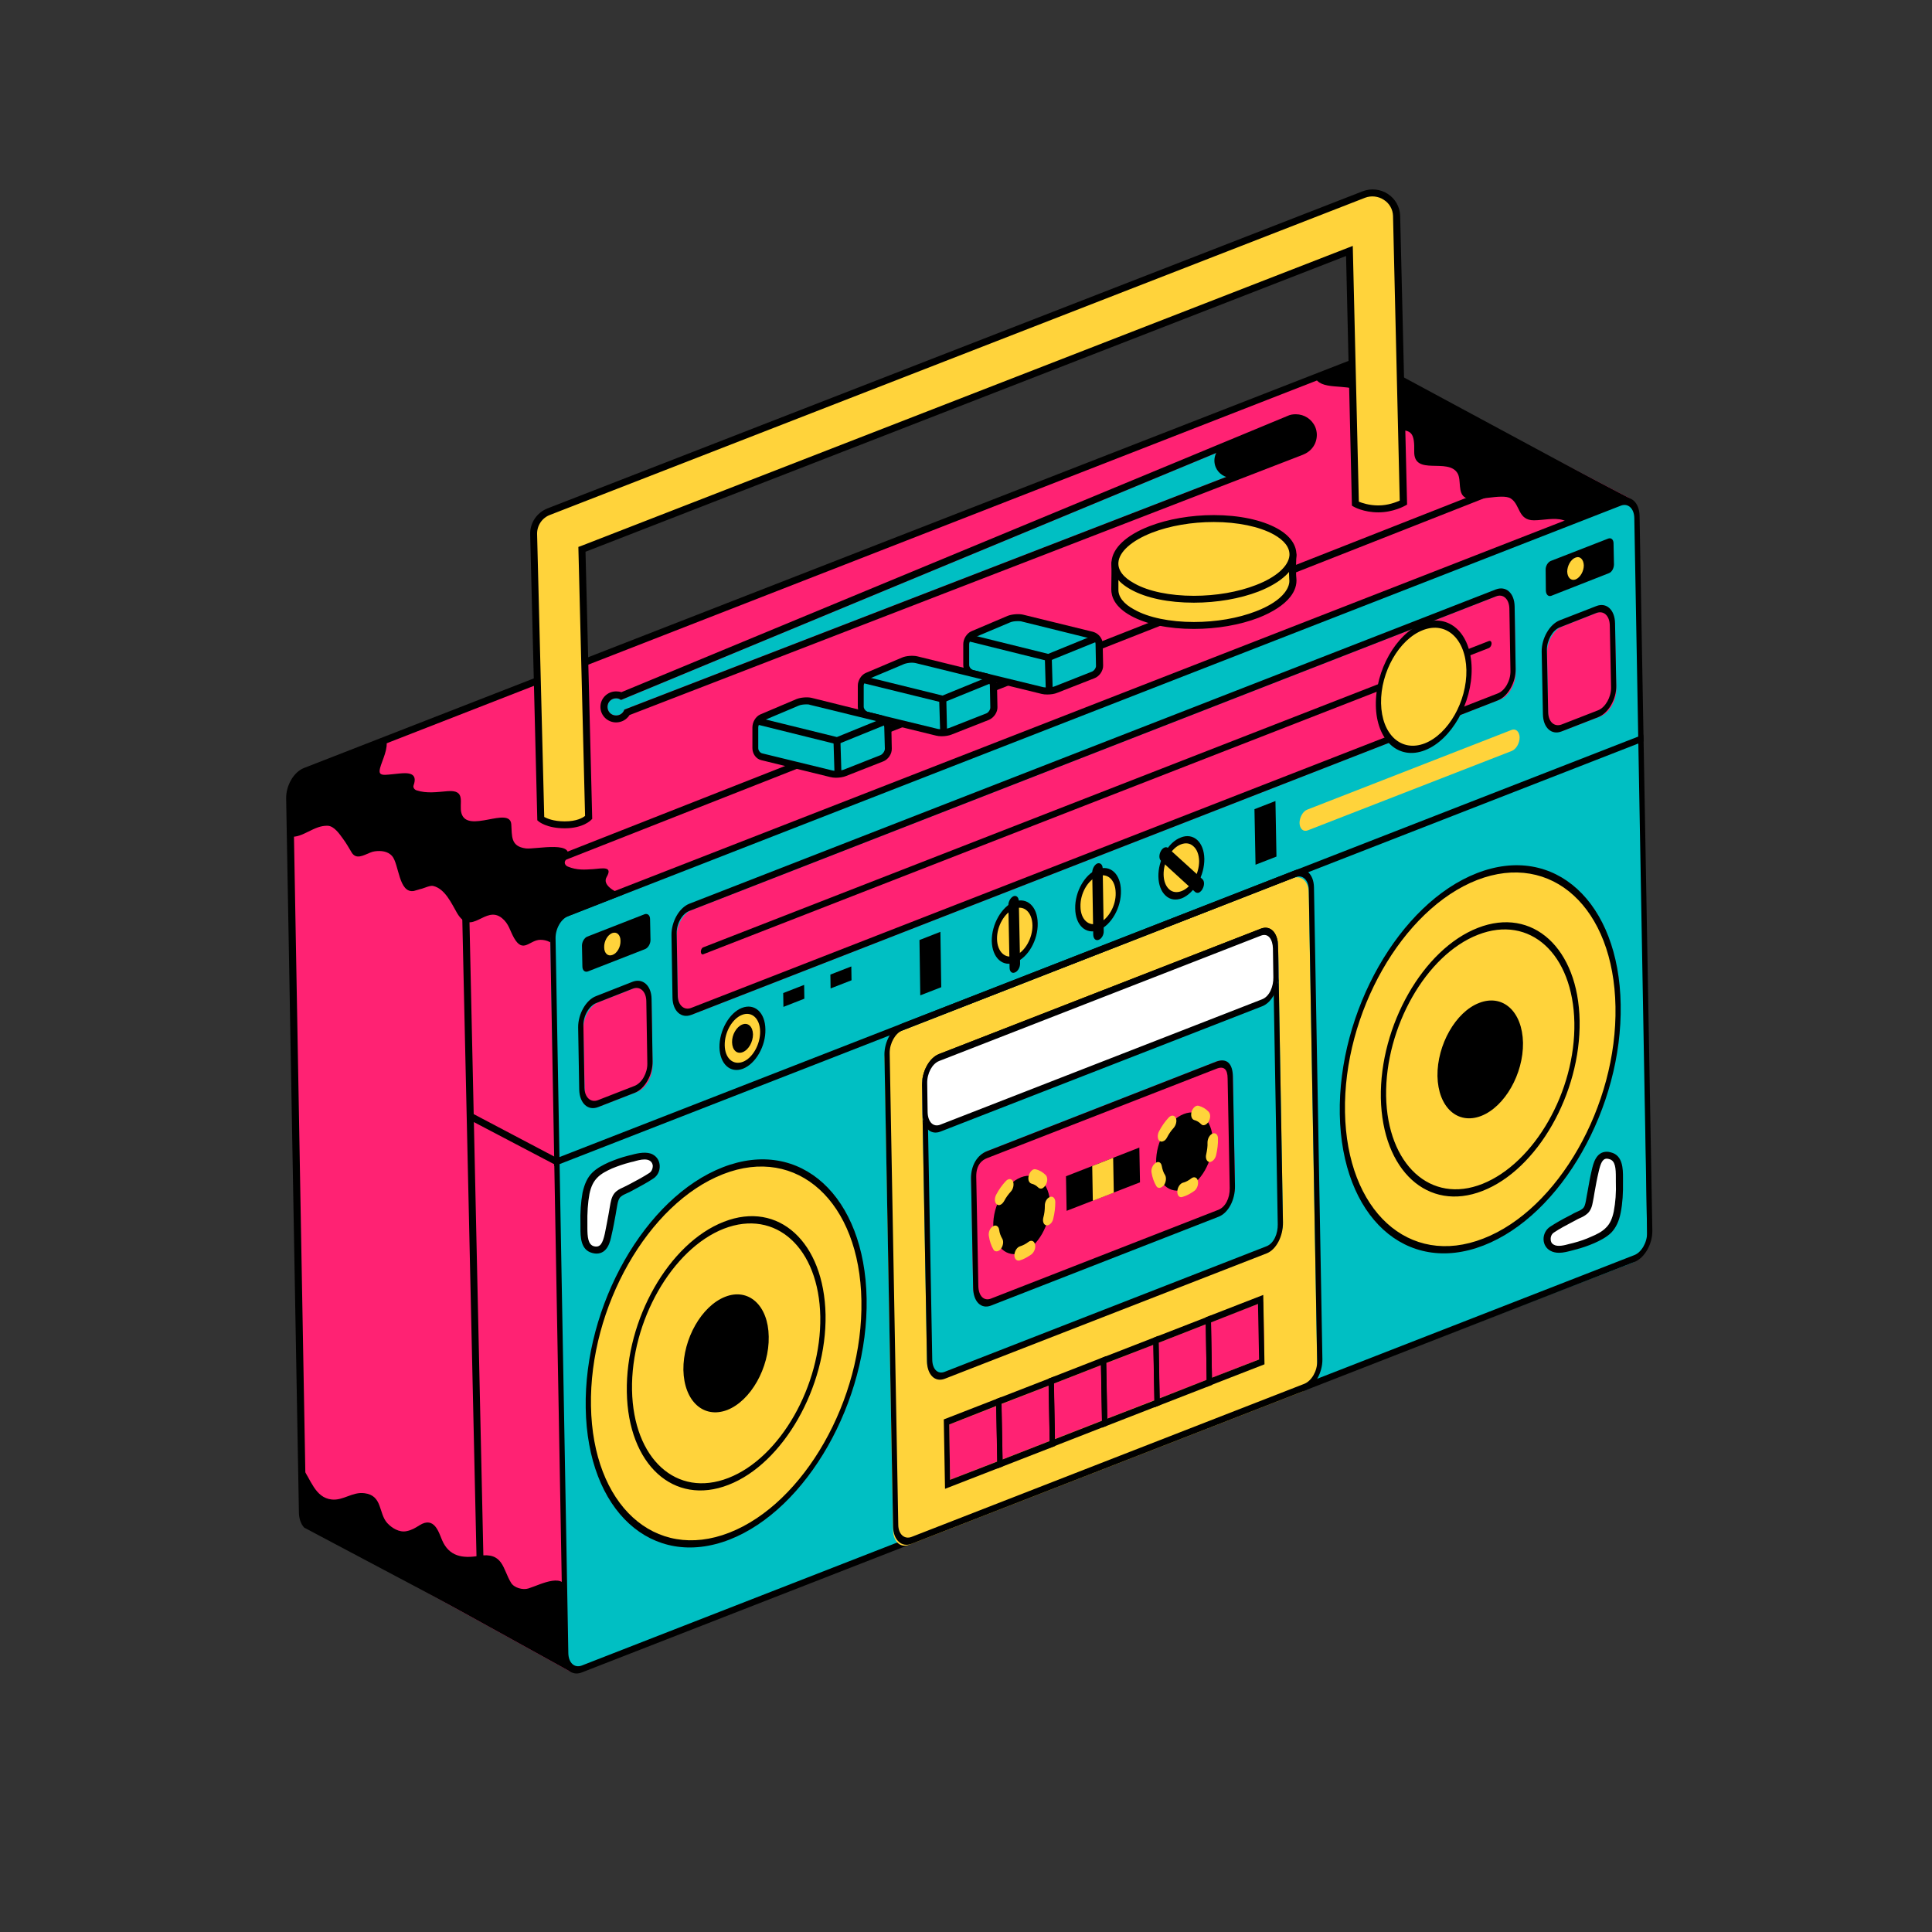 <svg xmlns="http://www.w3.org/2000/svg" xmlns:xlink="http://www.w3.org/1999/xlink" width="48" zoomAndPan="magnify" viewBox="0 0 36 36" height="48" preserveAspectRatio="xMidYMid meet" version="1.0"><rect x="0" y="0" width="36" height="36" fill="#333333" stroke="none"/><defs><clipPath id="b0b53f199e"><path d="M 5.289 6 L 30.828 6 L 30.828 31.234 L 5.289 31.234 Z M 5.289 6 " clip-rule="nonzero"/></clipPath><clipPath id="9fe193c364"><path d="M 5.289 13 L 13 13 L 13 19 L 5.289 19 Z M 5.289 13 " clip-rule="nonzero"/></clipPath><clipPath id="6c58f843c3"><path d="M 24 6 L 30.828 6 L 30.828 11 L 24 11 Z M 24 6 " clip-rule="nonzero"/></clipPath><clipPath id="ef65d54587"><path d="M 5.289 27 L 12 27 L 12 31.234 L 5.289 31.234 Z M 5.289 27 " clip-rule="nonzero"/></clipPath><clipPath id="11f1fe1e94"><path d="M 5.289 6 L 30.828 6 L 30.828 31.234 L 5.289 31.234 Z M 5.289 6 " clip-rule="nonzero"/></clipPath><clipPath id="c86476b83b"><path d="M 10 9 L 30.828 9 L 30.828 31.234 L 10 31.234 Z M 10 9 " clip-rule="nonzero"/></clipPath><clipPath id="a0051ec123"><path d="M 10 9 L 30.828 9 L 30.828 31.234 L 10 31.234 Z M 10 9 " clip-rule="nonzero"/></clipPath><clipPath id="6628996c85"><path d="M 25 16 L 30.828 16 L 30.828 24 L 25 24 Z M 25 16 " clip-rule="nonzero"/></clipPath><clipPath id="099f168c5d"><path d="M 24 16 L 30.828 16 L 30.828 24 L 24 24 Z M 24 16 " clip-rule="nonzero"/></clipPath><clipPath id="65b34a8d32"><path d="M 10 13 L 30.828 13 L 30.828 22 L 10 22 Z M 10 13 " clip-rule="nonzero"/></clipPath><clipPath id="e6cbbd9c1b"><path d="M 28 11 L 30.828 11 L 30.828 14 L 28 14 Z M 28 11 " clip-rule="nonzero"/></clipPath><clipPath id="fb6f50dd72"><path d="M 28 10 L 30.828 10 L 30.828 12 L 28 12 Z M 28 10 " clip-rule="nonzero"/></clipPath><clipPath id="ddcb3dd120"><path d="M 9 3.504 L 27 3.504 L 27 16 L 9 16 Z M 9 3.504 " clip-rule="nonzero"/></clipPath><clipPath id="b15c1ef37f"><path d="M 28 21 L 30.828 21 L 30.828 24 L 28 24 Z M 28 21 " clip-rule="nonzero"/></clipPath></defs><g clip-path="url(#b0b53f199e)"><path fill="#ff2273" d="M 30.375 9.289 L 25.477 6.738 C 25.469 6.734 25.461 6.73 25.449 6.727 C 25.406 6.707 25.352 6.707 25.297 6.727 L 5.684 14.375 C 5.523 14.438 5.395 14.664 5.398 14.875 L 5.637 28.195 C 5.641 28.324 5.691 28.422 5.766 28.461 L 5.77 28.465 C 5.77 28.465 5.773 28.465 5.773 28.465 L 10.648 31.16 Z M 30.375 9.289 " fill-opacity="1" fill-rule="nonzero"/></g><g clip-path="url(#9fe193c364)"><path fill="#000000" d="M 6.621 15.949 C 6.727 15.996 6.875 15.875 6.984 15.863 C 7.098 15.848 7.223 15.859 7.305 15.949 C 7.438 16.102 7.426 16.648 7.711 16.602 C 7.762 16.59 7.812 16.57 7.863 16.559 C 7.914 16.543 8.02 16.496 8.07 16.508 C 8.293 16.559 8.414 16.836 8.516 17.012 C 8.785 17.469 9.043 16.852 9.355 17.109 C 9.484 17.215 9.5 17.34 9.578 17.477 C 9.75 17.777 9.867 17.512 10.07 17.512 C 10.578 17.512 10.566 18.426 11.227 17.871 C 11.277 17.828 11.348 17.863 11.359 17.914 C 11.703 17.863 12.137 17.746 12.273 17.438 C 12.402 17.141 12.262 16.785 11.922 16.723 C 11.805 16.703 11.672 16.699 11.562 16.656 C 11.453 16.613 11.215 16.488 11.305 16.34 C 11.422 16.137 11.227 16.18 11.055 16.195 C 10.883 16.207 10.746 16.215 10.582 16.148 C 10.539 16.133 10.504 16.082 10.535 16.035 C 10.793 15.641 9.977 15.832 9.797 15.809 C 9.508 15.77 9.543 15.574 9.527 15.359 C 9.5 15.012 8.707 15.543 8.598 15.152 C 8.547 14.973 8.695 14.715 8.344 14.742 C 8.145 14.758 7.953 14.789 7.762 14.727 C 7.723 14.715 7.691 14.672 7.707 14.633 C 7.789 14.402 7.613 14.395 7.434 14.414 C 7.348 14.422 7.262 14.434 7.176 14.438 C 7.078 14.438 7.059 14.406 7.082 14.312 C 7.121 14.164 7.242 13.945 7.195 13.785 L 5.684 14.375 C 5.523 14.438 5.395 14.664 5.398 14.875 L 5.41 15.59 C 5.645 15.617 5.848 15.375 6.109 15.387 C 6.23 15.395 6.328 15.543 6.391 15.629 C 6.453 15.711 6.504 15.805 6.559 15.895 C 6.578 15.922 6.598 15.938 6.621 15.949 Z M 6.621 15.949 " fill-opacity="1" fill-rule="nonzero"/></g><g clip-path="url(#6c58f843c3)"><path fill="#000000" d="M 25.324 7.285 C 25.414 7.336 25.52 7.418 25.523 7.531 C 25.527 7.629 25.504 7.699 25.48 7.797 C 25.414 8.102 25.891 8.039 26.016 8.023 C 26.312 7.992 26.359 8.086 26.352 8.414 C 26.344 8.879 26.984 8.52 27.16 8.82 C 27.234 8.949 27.156 9.191 27.305 9.273 C 27.469 9.363 27.992 9.184 28.152 9.289 C 28.332 9.406 28.281 9.695 28.582 9.695 C 28.754 9.695 28.961 9.641 29.125 9.691 C 29.285 9.742 29.371 9.824 29.465 9.957 C 29.52 10.039 29.531 10.129 29.535 10.223 L 30.375 9.289 L 25.477 6.738 C 25.469 6.734 25.461 6.73 25.449 6.727 C 25.406 6.707 25.352 6.707 25.297 6.727 L 24.496 7.012 C 24.586 7.289 25.086 7.141 25.324 7.285 Z M 25.324 7.285 " fill-opacity="1" fill-rule="nonzero"/></g><g clip-path="url(#ef65d54587)"><path fill="#000000" d="M 10.953 30.32 C 10.828 30.32 10.695 30.23 10.641 30.117 C 10.566 29.98 10.555 29.852 10.559 29.695 C 10.566 29.258 10.074 29.527 9.848 29.598 C 9.742 29.633 9.574 29.586 9.52 29.488 C 9.367 29.238 9.379 28.914 8.918 28.992 C 8.617 29.043 8.367 29 8.238 28.699 C 8.176 28.555 8.094 28.246 7.816 28.422 C 7.734 28.473 7.672 28.512 7.574 28.531 C 7.441 28.559 7.301 28.473 7.215 28.379 C 7.051 28.195 7.129 27.867 6.793 27.824 C 6.566 27.793 6.398 27.965 6.18 27.941 C 5.867 27.906 5.793 27.562 5.621 27.332 L 5.637 28.195 C 5.641 28.324 5.691 28.422 5.766 28.461 L 5.77 28.465 C 5.77 28.465 5.773 28.465 5.773 28.465 L 10.648 31.16 L 11.41 30.316 C 11.27 30.305 11.125 30.32 10.953 30.32 Z M 10.953 30.32 " fill-opacity="1" fill-rule="nonzero"/></g><g clip-path="url(#11f1fe1e94)"><path fill="#000000" d="M 10.664 31.113 L 5.668 28.465 C 5.609 28.402 5.574 28.305 5.57 28.195 L 5.332 14.879 C 5.328 14.637 5.473 14.387 5.66 14.312 L 25.273 6.668 C 25.344 6.641 25.414 6.641 25.477 6.664 C 25.488 6.672 25.5 6.676 25.512 6.684 L 30.426 9.332 Z M 5.883 28.453 L 10.637 30.949 L 30.273 9.309 L 25.445 6.797 C 25.438 6.789 25.43 6.789 25.426 6.785 C 25.395 6.773 25.359 6.773 25.32 6.785 L 5.707 14.434 C 5.574 14.488 5.461 14.688 5.465 14.875 L 5.703 28.191 C 5.703 28.293 5.738 28.375 5.797 28.406 L 5.883 28.449 Z M 5.883 28.453 " fill-opacity="1" fill-rule="nonzero"/></g><g clip-path="url(#c86476b83b)"><path fill="#00bfc3" d="M 30.691 23.031 C 30.695 23.246 30.566 23.473 30.406 23.535 L 10.844 31.105 C 10.684 31.168 10.539 31.094 10.535 30.883 L 10.254 17.59 C 10.25 17.379 10.379 17.152 10.539 17.09 L 30.137 9.375 C 30.301 9.312 30.5 9.426 30.504 9.641 Z M 30.691 23.031 " fill-opacity="1" fill-rule="nonzero"/></g><path fill="#000000" d="M 8.895 29.727 L 8.613 17.074 C 8.609 16.832 8.754 16.586 8.941 16.512 L 28.539 8.797 L 28.586 8.918 L 8.988 16.633 C 8.855 16.684 8.742 16.887 8.746 17.074 L 9.023 29.727 Z M 8.895 29.727 " fill-opacity="1" fill-rule="nonzero"/><g clip-path="url(#a0051ec123)"><path fill="#000000" d="M 30.453 23.516 L 10.84 31.164 C 10.652 31.238 10.496 31.094 10.492 30.844 L 10.254 17.527 C 10.25 17.277 10.398 17.016 10.586 16.941 L 30.199 9.293 C 30.387 9.219 30.547 9.363 30.551 9.613 L 30.789 22.93 C 30.793 23.18 30.645 23.441 30.453 23.516 Z M 10.59 17.07 C 10.453 17.121 10.348 17.309 10.352 17.488 L 10.59 30.805 C 10.594 30.984 10.703 31.086 10.84 31.035 L 30.453 23.387 C 30.586 23.336 30.695 23.148 30.691 22.969 L 30.453 9.652 C 30.449 9.473 30.336 9.371 30.203 9.422 Z M 10.59 17.07 " fill-opacity="1" fill-rule="nonzero"/></g><path fill="#ffd33b" d="M 24.543 25.43 C 24.547 25.645 24.422 25.867 24.258 25.934 L 16.941 28.785 C 16.777 28.848 16.645 28.727 16.641 28.512 L 16.484 19.719 C 16.48 19.504 16.605 19.281 16.77 19.219 L 24.086 16.363 C 24.25 16.301 24.383 16.422 24.387 16.637 Z M 24.543 25.43 " fill-opacity="1" fill-rule="nonzero"/><path fill="#000000" d="M 24.309 25.914 L 16.988 28.766 C 16.801 28.84 16.645 28.695 16.641 28.445 L 16.48 19.656 C 16.477 19.406 16.625 19.145 16.816 19.07 L 24.133 16.215 C 24.32 16.141 24.48 16.285 24.484 16.535 L 24.641 25.328 C 24.645 25.578 24.496 25.84 24.309 25.914 Z M 16.816 19.199 C 16.684 19.25 16.578 19.438 16.578 19.617 L 16.738 28.41 C 16.738 28.586 16.852 28.691 16.988 28.637 L 24.305 25.785 C 24.441 25.73 24.547 25.543 24.543 25.367 L 24.387 16.574 C 24.383 16.395 24.27 16.293 24.137 16.344 Z M 16.816 19.199 " fill-opacity="1" fill-rule="nonzero"/><path fill="#ff2273" d="M 23.559 25.293 L 17.703 27.574 L 17.688 26.543 L 23.539 24.258 Z M 23.559 25.293 " fill-opacity="1" fill-rule="nonzero"/><path fill="#000000" d="M 18.684 27.324 L 17.609 27.742 L 17.586 26.449 L 18.66 26.031 Z M 17.703 27.574 L 18.582 27.234 L 18.562 26.199 L 17.688 26.543 Z M 17.703 27.574 " fill-opacity="1" fill-rule="nonzero"/><path fill="#000000" d="M 19.66 26.945 L 18.586 27.363 L 18.562 26.07 L 19.637 25.652 Z M 18.68 27.195 L 19.559 26.852 L 19.539 25.82 L 18.66 26.16 Z M 18.68 27.195 " fill-opacity="1" fill-rule="nonzero"/><path fill="#000000" d="M 20.633 26.562 L 19.562 26.98 L 19.539 25.688 L 20.609 25.27 Z M 19.656 26.816 L 20.535 26.473 L 20.516 25.438 L 19.637 25.781 Z M 19.656 26.816 " fill-opacity="1" fill-rule="nonzero"/><path fill="#000000" d="M 21.609 26.184 L 20.535 26.602 L 20.512 25.309 L 21.586 24.891 Z M 20.633 26.434 L 21.512 26.094 L 21.492 25.059 L 20.613 25.398 Z M 20.633 26.434 " fill-opacity="1" fill-rule="nonzero"/><path fill="#000000" d="M 22.586 25.805 L 21.512 26.223 L 21.488 24.93 L 22.562 24.512 Z M 21.609 26.055 L 22.484 25.711 L 22.469 24.676 L 21.59 25.02 Z M 21.609 26.055 " fill-opacity="1" fill-rule="nonzero"/><path fill="#000000" d="M 23.562 25.422 L 22.488 25.84 L 22.465 24.547 L 23.539 24.129 Z M 22.582 25.672 L 23.461 25.332 L 23.441 24.297 L 22.566 24.641 Z M 22.582 25.672 " fill-opacity="1" fill-rule="nonzero"/><path fill="#00bfc3" d="M 17.578 25.637 C 17.418 25.699 17.277 25.578 17.273 25.367 L 17.18 20.223 C 17.176 20.008 17.312 19.781 17.473 19.715 L 23.504 17.363 C 23.668 17.301 23.812 17.422 23.816 17.637 L 23.906 22.777 C 23.91 22.992 23.773 23.223 23.613 23.285 Z M 17.578 25.637 " fill-opacity="1" fill-rule="nonzero"/><path fill="#000000" d="M 23.602 23.355 L 17.605 25.691 C 17.422 25.762 17.277 25.617 17.273 25.367 L 17.18 20.223 C 17.176 19.969 17.316 19.715 17.496 19.641 L 23.492 17.305 C 23.672 17.234 23.809 17.379 23.816 17.637 L 23.906 22.777 C 23.91 23.035 23.781 23.285 23.602 23.355 Z M 17.5 19.773 C 17.371 19.824 17.273 20 17.277 20.184 L 17.371 25.328 C 17.371 25.512 17.473 25.613 17.602 25.562 L 23.598 23.223 C 23.742 23.168 23.812 22.977 23.809 22.816 L 23.719 17.672 C 23.715 17.512 23.637 17.379 23.496 17.434 Z M 17.5 19.773 " fill-opacity="1" fill-rule="nonzero"/><path fill="#ffffff" d="M 17.496 21.031 C 17.336 21.094 17.191 20.977 17.188 20.762 L 17.18 20.223 C 17.176 20.008 17.312 19.777 17.473 19.715 L 23.504 17.363 C 23.668 17.301 23.812 17.422 23.816 17.633 L 23.824 18.176 C 23.828 18.387 23.691 18.617 23.531 18.68 Z M 17.496 21.031 " fill-opacity="1" fill-rule="nonzero"/><path fill="#000000" d="M 23.52 18.75 L 17.523 21.086 C 17.34 21.156 17.195 21.016 17.188 20.762 L 17.18 20.223 C 17.176 19.969 17.312 19.711 17.496 19.641 L 23.492 17.305 C 23.672 17.234 23.812 17.375 23.816 17.633 L 23.824 18.176 C 23.828 18.434 23.699 18.68 23.52 18.75 Z M 17.5 19.77 C 17.371 19.82 17.273 20 17.277 20.184 L 17.285 20.723 C 17.289 20.906 17.391 21.008 17.52 20.957 L 23.516 18.621 C 23.66 18.566 23.73 18.375 23.727 18.211 L 23.719 17.672 C 23.715 17.512 23.637 17.379 23.496 17.434 Z M 17.5 19.77 " fill-opacity="1" fill-rule="nonzero"/><path fill="#ff2273" d="M 18.438 24.27 C 18.277 24.336 18.137 24.215 18.133 24 L 18.094 21.961 C 18.09 21.75 18.234 21.512 18.395 21.449 L 22.664 19.781 C 22.824 19.719 22.969 19.848 22.973 20.059 L 23.012 22.098 C 23.016 22.312 22.879 22.539 22.715 22.602 Z M 18.438 24.27 " fill-opacity="1" fill-rule="nonzero"/><path fill="#000000" d="M 18.465 24.328 C 18.281 24.398 18.137 24.254 18.133 24 L 18.094 21.961 C 18.09 21.719 18.207 21.52 18.395 21.449 L 22.664 19.781 C 22.855 19.711 22.969 19.812 22.973 20.059 L 23.012 22.098 C 23.016 22.359 22.887 22.602 22.707 22.672 Z M 18.398 21.578 C 18.301 21.613 18.188 21.703 18.191 21.926 L 18.23 23.961 C 18.234 24.148 18.332 24.246 18.461 24.199 L 22.703 22.543 C 22.832 22.492 22.918 22.328 22.914 22.137 L 22.875 20.098 C 22.875 19.922 22.805 19.859 22.668 19.914 Z M 18.398 21.578 " fill-opacity="1" fill-rule="nonzero"/><path fill="#000000" d="M 19.566 22.434 C 19.57 22.82 19.34 23.227 19.051 23.34 C 18.758 23.453 18.516 23.23 18.508 22.844 C 18.5 22.457 18.73 22.055 19.023 21.938 C 19.316 21.824 19.559 22.047 19.566 22.434 Z M 19.566 22.434 " fill-opacity="1" fill-rule="nonzero"/><path fill="#ffd33b" d="M 19.051 23.469 C 19.031 23.477 19.012 23.48 18.996 23.488 C 18.941 23.5 18.898 23.453 18.902 23.383 C 18.906 23.309 18.953 23.238 19.008 23.223 C 19.059 23.207 19.113 23.18 19.164 23.141 C 19.215 23.102 19.27 23.121 19.285 23.184 C 19.305 23.246 19.273 23.328 19.223 23.371 C 19.168 23.41 19.109 23.445 19.051 23.469 Z M 18.598 23.312 C 18.562 23.324 18.531 23.316 18.512 23.285 C 18.469 23.211 18.441 23.129 18.426 23.031 C 18.414 22.965 18.445 22.883 18.5 22.852 C 18.551 22.816 18.605 22.844 18.617 22.91 C 18.625 22.977 18.648 23.035 18.676 23.082 C 18.707 23.133 18.691 23.219 18.648 23.273 C 18.633 23.293 18.613 23.305 18.598 23.312 Z M 19.535 22.828 C 19.523 22.832 19.512 22.836 19.5 22.832 C 19.449 22.828 19.422 22.762 19.441 22.688 C 19.461 22.617 19.469 22.543 19.469 22.473 C 19.465 22.398 19.508 22.324 19.562 22.305 C 19.617 22.281 19.66 22.324 19.664 22.395 C 19.664 22.5 19.652 22.605 19.625 22.711 C 19.613 22.77 19.574 22.812 19.535 22.828 Z M 18.641 22.449 C 18.617 22.461 18.594 22.457 18.574 22.441 C 18.531 22.41 18.527 22.328 18.562 22.262 C 18.613 22.164 18.676 22.078 18.742 22.008 C 18.789 21.957 18.848 21.957 18.875 22.012 C 18.898 22.066 18.883 22.152 18.836 22.203 C 18.789 22.254 18.746 22.312 18.711 22.379 C 18.691 22.414 18.664 22.441 18.641 22.449 Z M 19.418 22.145 C 19.395 22.152 19.367 22.148 19.348 22.129 C 19.309 22.09 19.266 22.066 19.219 22.055 C 19.168 22.039 19.148 21.969 19.172 21.898 C 19.195 21.824 19.25 21.773 19.301 21.789 C 19.371 21.805 19.434 21.844 19.488 21.898 C 19.523 21.938 19.523 22.02 19.484 22.082 C 19.465 22.113 19.441 22.133 19.418 22.145 Z M 19.418 22.145 " fill-opacity="1" fill-rule="nonzero"/><path fill="#000000" d="M 22.598 21.25 C 22.605 21.637 22.375 22.043 22.082 22.156 C 21.793 22.27 21.551 22.047 21.543 21.66 C 21.535 21.273 21.766 20.871 22.059 20.758 C 22.348 20.645 22.59 20.863 22.598 21.25 Z M 22.598 21.25 " fill-opacity="1" fill-rule="nonzero"/><path fill="#ffd33b" d="M 22.086 22.285 C 22.066 22.293 22.047 22.297 22.027 22.305 C 21.973 22.32 21.934 22.27 21.938 22.199 C 21.941 22.125 21.988 22.055 22.039 22.039 C 22.094 22.027 22.148 21.996 22.199 21.957 C 22.25 21.918 22.305 21.938 22.32 22 C 22.336 22.062 22.309 22.148 22.258 22.188 C 22.199 22.23 22.145 22.262 22.086 22.285 Z M 21.629 22.129 C 21.598 22.141 21.566 22.133 21.547 22.102 C 21.504 22.031 21.473 21.945 21.457 21.848 C 21.445 21.781 21.48 21.703 21.535 21.668 C 21.586 21.633 21.637 21.66 21.648 21.727 C 21.66 21.793 21.68 21.852 21.711 21.898 C 21.738 21.949 21.727 22.035 21.684 22.09 C 21.664 22.109 21.648 22.121 21.629 22.129 Z M 22.57 21.645 C 22.559 21.652 22.547 21.652 22.535 21.652 C 22.484 21.645 22.457 21.578 22.477 21.504 C 22.492 21.434 22.504 21.359 22.5 21.289 C 22.5 21.215 22.543 21.141 22.598 21.121 C 22.648 21.102 22.695 21.141 22.695 21.211 C 22.699 21.316 22.684 21.422 22.66 21.527 C 22.645 21.586 22.609 21.629 22.57 21.645 Z M 21.672 21.266 C 21.648 21.277 21.625 21.273 21.605 21.258 C 21.566 21.227 21.562 21.145 21.598 21.078 C 21.648 20.984 21.707 20.898 21.777 20.824 C 21.824 20.773 21.883 20.777 21.91 20.832 C 21.934 20.883 21.914 20.969 21.867 21.02 C 21.82 21.07 21.781 21.129 21.746 21.195 C 21.727 21.234 21.699 21.258 21.672 21.266 Z M 22.453 20.961 C 22.426 20.973 22.402 20.969 22.379 20.945 C 22.344 20.91 22.301 20.883 22.254 20.871 C 22.203 20.855 22.184 20.789 22.203 20.715 C 22.227 20.641 22.285 20.59 22.336 20.605 C 22.406 20.625 22.469 20.66 22.52 20.715 C 22.559 20.754 22.559 20.836 22.52 20.902 C 22.5 20.93 22.477 20.953 22.453 20.961 Z M 22.453 20.961 " fill-opacity="1" fill-rule="nonzero"/><path fill="#000000" d="M 21.242 22.031 L 19.875 22.562 L 19.863 21.918 L 21.23 21.383 Z M 21.242 22.031 " fill-opacity="1" fill-rule="nonzero"/><path fill="#ffd33b" d="M 20.754 22.223 L 20.363 22.375 L 20.352 21.727 L 20.742 21.574 Z M 20.754 22.223 " fill-opacity="1" fill-rule="nonzero"/><path fill="#ffd33b" d="M 16.102 24.215 C 16.133 26.098 15.012 28.07 13.59 28.621 C 12.172 29.176 10.996 28.102 10.961 26.219 C 10.926 24.34 12.051 22.367 13.469 21.812 C 14.891 21.262 16.066 22.336 16.102 24.215 Z M 16.102 24.215 " fill-opacity="1" fill-rule="nonzero"/><path fill="#000000" d="M 13.594 28.688 C 12.148 29.25 10.945 28.152 10.914 26.238 C 10.879 24.324 12.023 22.312 13.469 21.75 C 14.914 21.188 16.113 22.285 16.148 24.195 C 16.184 26.109 15.035 28.125 13.594 28.688 Z M 13.473 21.879 C 12.082 22.422 10.977 24.359 11.012 26.199 C 11.043 28.043 12.199 29.102 13.59 28.559 C 14.98 28.016 16.086 26.078 16.051 24.234 C 16.02 22.395 14.859 21.336 13.473 21.879 Z M 13.473 21.879 " fill-opacity="1" fill-rule="nonzero"/><path fill="#000000" d="M 13.574 27.668 C 12.555 28.066 11.703 27.293 11.68 25.938 C 11.656 24.586 12.465 23.164 13.488 22.766 C 14.508 22.367 15.355 23.145 15.383 24.496 C 15.406 25.848 14.594 27.273 13.574 27.668 Z M 13.488 22.895 C 12.523 23.273 11.754 24.621 11.777 25.902 C 11.801 27.184 12.605 27.918 13.574 27.539 C 14.539 27.164 15.305 25.816 15.285 24.535 C 15.262 23.254 14.457 22.52 13.488 22.895 Z M 13.488 22.895 " fill-opacity="1" fill-rule="nonzero"/><path fill="#000000" d="M 14.324 24.906 C 14.336 25.488 13.988 26.102 13.551 26.273 C 13.109 26.441 12.746 26.109 12.734 25.527 C 12.727 24.945 13.074 24.336 13.512 24.164 C 13.949 23.992 14.316 24.324 14.324 24.906 Z M 14.324 24.906 " fill-opacity="1" fill-rule="nonzero"/><g clip-path="url(#6628996c85)"><path fill="#ffd33b" d="M 30.152 18.738 C 30.184 20.617 29.062 22.59 27.645 23.145 C 26.223 23.695 25.047 22.621 25.012 20.742 C 24.98 18.859 26.102 16.887 27.52 16.336 C 28.941 15.781 30.117 16.855 30.152 18.738 Z M 30.152 18.738 " fill-opacity="1" fill-rule="nonzero"/></g><g clip-path="url(#099f168c5d)"><path fill="#000000" d="M 27.645 23.207 C 26.199 23.77 25 22.672 24.965 20.762 C 24.93 18.848 26.078 16.832 27.52 16.27 C 28.965 15.707 30.168 16.805 30.199 18.719 C 30.234 20.633 29.09 22.645 27.645 23.207 Z M 27.523 16.398 C 26.133 16.941 25.027 18.879 25.062 20.723 C 25.094 22.562 26.254 23.621 27.641 23.078 C 29.031 22.539 30.137 20.598 30.102 18.758 C 30.07 16.914 28.914 15.859 27.523 16.398 Z M 27.523 16.398 " fill-opacity="1" fill-rule="nonzero"/></g><path fill="#000000" d="M 27.625 22.191 C 26.605 22.59 25.758 21.812 25.73 20.461 C 25.707 19.109 26.52 17.684 27.539 17.289 C 28.559 16.891 29.41 17.668 29.434 19.02 C 29.457 20.371 28.648 21.793 27.625 22.191 Z M 27.539 17.418 C 26.574 17.793 25.809 19.141 25.828 20.422 C 25.852 21.699 26.656 22.445 27.625 22.059 C 28.59 21.672 29.359 20.336 29.336 19.055 C 29.312 17.773 28.508 17.039 27.539 17.418 Z M 27.539 17.418 " fill-opacity="1" fill-rule="nonzero"/><path fill="#000000" d="M 28.379 19.43 C 28.387 20.012 28.039 20.621 27.602 20.793 C 27.16 20.965 26.797 20.633 26.785 20.051 C 26.777 19.469 27.125 18.855 27.562 18.688 C 28.004 18.516 28.367 18.848 28.379 19.43 Z M 28.379 19.43 " fill-opacity="1" fill-rule="nonzero"/><g clip-path="url(#65b34a8d32)"><path fill="#000000" d="M 30.625 13.816 L 10.328 21.73 L 10.328 21.598 L 30.621 13.688 Z M 30.625 13.816 " fill-opacity="1" fill-rule="nonzero"/></g><path fill="#ff2273" d="M 28.242 12.531 C 28.246 12.746 28.121 12.969 27.957 13.031 L 12.93 18.891 C 12.77 18.953 12.637 18.832 12.633 18.617 L 12.609 17.453 C 12.605 17.238 12.734 17.016 12.895 16.953 L 27.922 11.094 C 28.086 11.031 28.219 11.152 28.223 11.367 Z M 28.242 12.531 " fill-opacity="1" fill-rule="nonzero"/><path fill="#000000" d="M 27.91 13.051 L 12.883 18.91 C 12.695 18.984 12.535 18.84 12.531 18.59 L 12.512 17.426 C 12.508 17.176 12.656 16.914 12.844 16.84 L 27.871 10.984 C 28.062 10.91 28.219 11.051 28.223 11.301 L 28.242 12.465 C 28.246 12.715 28.098 12.977 27.91 13.051 Z M 12.848 16.973 C 12.711 17.023 12.605 17.211 12.609 17.391 L 12.629 18.555 C 12.633 18.73 12.746 18.832 12.879 18.781 L 27.906 12.922 C 28.043 12.871 28.148 12.684 28.145 12.504 L 28.125 11.34 C 28.121 11.16 28.008 11.059 27.875 11.113 Z M 12.848 16.973 " fill-opacity="1" fill-rule="nonzero"/><path fill="#000000" d="M 27.746 12.074 L 13.105 17.781 C 13.082 17.793 13.059 17.77 13.059 17.734 C 13.059 17.699 13.078 17.66 13.105 17.652 L 27.742 11.945 C 27.77 11.934 27.793 11.953 27.793 11.992 C 27.793 12.027 27.77 12.062 27.746 12.074 Z M 27.746 12.074 " fill-opacity="1" fill-rule="nonzero"/><path fill="#ffd33b" d="M 27.375 12.465 C 27.383 13.086 27.016 13.734 26.551 13.914 C 26.082 14.098 25.695 13.742 25.684 13.125 C 25.676 12.508 26.043 11.859 26.508 11.676 C 26.977 11.496 27.363 11.848 27.375 12.465 Z M 27.375 12.465 " fill-opacity="1" fill-rule="nonzero"/><path fill="#000000" d="M 26.551 13.98 C 26.059 14.172 25.648 13.797 25.637 13.145 C 25.625 12.492 26.016 11.805 26.508 11.613 C 27 11.422 27.41 11.797 27.422 12.449 C 27.434 13.102 27.043 13.789 26.551 13.98 Z M 26.512 11.742 C 26.07 11.914 25.723 12.523 25.734 13.105 C 25.746 13.688 26.109 14.02 26.547 13.852 C 26.988 13.68 27.336 13.066 27.324 12.484 C 27.312 11.906 26.949 11.57 26.512 11.742 Z M 26.512 11.742 " fill-opacity="1" fill-rule="nonzero"/><path fill="#ff2273" d="M 12.16 19.844 C 12.164 20.055 12.039 20.281 11.875 20.344 L 11.191 20.609 C 11.031 20.672 10.898 20.551 10.895 20.336 L 10.871 19.172 C 10.867 18.957 10.996 18.734 11.156 18.672 L 11.84 18.406 C 12.004 18.34 12.137 18.465 12.141 18.68 Z M 12.16 19.844 " fill-opacity="1" fill-rule="nonzero"/><path fill="#000000" d="M 11.828 20.363 L 11.145 20.629 C 10.957 20.703 10.801 20.559 10.793 20.309 L 10.773 19.145 C 10.77 18.898 10.918 18.633 11.105 18.562 L 11.789 18.293 C 11.977 18.223 12.137 18.363 12.141 18.613 L 12.16 19.777 C 12.164 20.027 12.016 20.289 11.828 20.363 Z M 11.109 18.691 C 10.977 18.742 10.867 18.93 10.871 19.109 L 10.891 20.273 C 10.895 20.449 11.008 20.551 11.141 20.5 L 11.824 20.234 C 11.961 20.18 12.066 19.992 12.062 19.816 L 12.043 18.652 C 12.039 18.473 11.926 18.371 11.793 18.422 Z M 11.109 18.691 " fill-opacity="1" fill-rule="nonzero"/><path fill="#000000" d="M 12.121 17.516 C 12.121 17.586 12.078 17.66 12.023 17.684 L 10.953 18.102 C 10.898 18.121 10.852 18.082 10.852 18.008 L 10.844 17.621 C 10.844 17.551 10.887 17.477 10.941 17.453 L 12.012 17.035 C 12.066 17.016 12.113 17.055 12.113 17.125 Z M 12.121 17.516 " fill-opacity="1" fill-rule="nonzero"/><path fill="#ffd33b" d="M 11.562 17.531 C 11.566 17.645 11.5 17.762 11.414 17.793 C 11.328 17.828 11.258 17.762 11.258 17.652 C 11.254 17.539 11.32 17.422 11.406 17.387 C 11.492 17.355 11.562 17.418 11.562 17.531 Z M 11.562 17.531 " fill-opacity="1" fill-rule="nonzero"/><g clip-path="url(#e6cbbd9c1b)"><path fill="#ff2273" d="M 30.117 12.84 C 30.121 13.055 29.992 13.281 29.832 13.344 L 29.148 13.609 C 28.984 13.672 28.852 13.551 28.848 13.336 L 28.828 12.172 C 28.824 11.957 28.953 11.734 29.113 11.672 L 29.797 11.402 C 29.957 11.34 30.094 11.465 30.094 11.68 Z M 30.117 12.84 " fill-opacity="1" fill-rule="nonzero"/><path fill="#000000" d="M 29.781 13.363 L 29.098 13.629 C 28.91 13.703 28.754 13.559 28.75 13.309 L 28.727 12.145 C 28.723 11.895 28.875 11.633 29.062 11.559 L 29.746 11.293 C 29.934 11.219 30.09 11.363 30.094 11.613 L 30.117 12.777 C 30.121 13.027 29.969 13.289 29.781 13.363 Z M 29.062 11.691 C 28.93 11.742 28.824 11.93 28.824 12.109 L 28.848 13.273 C 28.852 13.449 28.961 13.551 29.098 13.5 L 29.781 13.234 C 29.914 13.18 30.02 12.992 30.02 12.816 L 29.996 11.652 C 29.992 11.473 29.883 11.371 29.746 11.422 Z M 29.062 11.691 " fill-opacity="1" fill-rule="nonzero"/></g><g clip-path="url(#fb6f50dd72)"><path fill="#000000" d="M 30.074 10.516 C 30.074 10.586 30.035 10.66 29.98 10.68 L 28.906 11.102 C 28.852 11.121 28.809 11.082 28.805 11.008 L 28.801 10.621 C 28.797 10.551 28.84 10.477 28.895 10.453 L 29.969 10.035 C 30.023 10.016 30.066 10.055 30.066 10.125 Z M 30.074 10.516 " fill-opacity="1" fill-rule="nonzero"/></g><path fill="#ffd33b" d="M 29.512 10.535 C 29.512 10.645 29.445 10.762 29.359 10.797 C 29.277 10.828 29.207 10.766 29.203 10.652 C 29.203 10.543 29.27 10.422 29.355 10.391 C 29.438 10.355 29.508 10.422 29.512 10.535 Z M 29.512 10.535 " fill-opacity="1" fill-rule="nonzero"/><path fill="#ffd33b" d="M 19.289 17.223 C 19.293 17.5 19.129 17.789 18.918 17.871 C 18.711 17.953 18.535 17.793 18.531 17.516 C 18.527 17.238 18.691 16.949 18.902 16.867 C 19.109 16.785 19.281 16.945 19.289 17.223 Z M 19.289 17.223 " fill-opacity="1" fill-rule="nonzero"/><path fill="#000000" d="M 18.918 17.934 C 18.684 18.027 18.488 17.848 18.48 17.535 C 18.477 17.223 18.664 16.895 18.898 16.801 C 19.137 16.711 19.332 16.891 19.336 17.203 C 19.344 17.516 19.156 17.844 18.918 17.934 Z M 18.902 16.934 C 18.719 17.004 18.574 17.258 18.578 17.496 C 18.582 17.738 18.734 17.879 18.918 17.805 C 19.098 17.734 19.242 17.48 19.238 17.242 C 19.234 17 19.082 16.859 18.902 16.934 Z M 18.902 16.934 " fill-opacity="1" fill-rule="nonzero"/><path fill="#ffd33b" d="M 14.215 19.199 C 14.219 19.477 14.055 19.77 13.844 19.848 C 13.637 19.93 13.461 19.773 13.457 19.496 C 13.453 19.219 13.617 18.926 13.828 18.848 C 14.035 18.766 14.207 18.922 14.215 19.199 Z M 14.215 19.199 " fill-opacity="1" fill-rule="nonzero"/><path fill="#000000" d="M 13.844 19.914 C 13.609 20.004 13.414 19.828 13.406 19.516 C 13.402 19.203 13.59 18.871 13.824 18.781 C 14.062 18.688 14.258 18.867 14.262 19.18 C 14.27 19.492 14.082 19.82 13.844 19.914 Z M 13.828 18.91 C 13.645 18.98 13.5 19.234 13.504 19.477 C 13.508 19.719 13.66 19.855 13.844 19.785 C 14.023 19.715 14.168 19.461 14.164 19.219 C 14.16 18.977 14.008 18.84 13.828 18.91 Z M 13.828 18.91 " fill-opacity="1" fill-rule="nonzero"/><path fill="#000000" d="M 14.031 19.273 C 14.031 19.414 13.949 19.562 13.84 19.605 C 13.73 19.648 13.645 19.566 13.641 19.422 C 13.637 19.281 13.723 19.133 13.832 19.09 C 13.938 19.047 14.027 19.129 14.031 19.273 Z M 14.031 19.273 " fill-opacity="1" fill-rule="nonzero"/><path fill="#000000" d="M 18.91 18.121 C 18.855 18.145 18.812 18.102 18.812 18.031 L 18.789 16.867 C 18.789 16.797 18.832 16.723 18.887 16.699 C 18.938 16.68 18.984 16.719 18.984 16.793 L 19.008 17.953 C 19.008 18.027 18.965 18.102 18.91 18.121 Z M 18.91 18.121 " fill-opacity="1" fill-rule="nonzero"/><path fill="#ffd33b" d="M 20.84 16.617 C 20.844 16.895 20.68 17.184 20.469 17.266 C 20.262 17.348 20.086 17.188 20.082 16.91 C 20.078 16.637 20.242 16.344 20.453 16.262 C 20.66 16.18 20.836 16.34 20.84 16.617 Z M 20.84 16.617 " fill-opacity="1" fill-rule="nonzero"/><path fill="#000000" d="M 20.473 17.332 C 20.234 17.422 20.039 17.242 20.035 16.93 C 20.027 16.617 20.215 16.289 20.449 16.199 C 20.688 16.105 20.883 16.285 20.887 16.598 C 20.895 16.91 20.707 17.238 20.473 17.332 Z M 20.453 16.328 C 20.27 16.398 20.125 16.652 20.133 16.895 C 20.137 17.133 20.285 17.273 20.469 17.203 C 20.652 17.129 20.797 16.875 20.789 16.637 C 20.785 16.395 20.637 16.258 20.453 16.328 Z M 20.453 16.328 " fill-opacity="1" fill-rule="nonzero"/><path fill="#000000" d="M 20.473 17.512 C 20.418 17.535 20.375 17.492 20.371 17.422 L 20.352 16.258 C 20.352 16.188 20.395 16.113 20.445 16.09 C 20.5 16.07 20.547 16.109 20.547 16.184 L 20.566 17.348 C 20.57 17.418 20.527 17.492 20.473 17.512 Z M 20.473 17.512 " fill-opacity="1" fill-rule="nonzero"/><path fill="#ffd33b" d="M 22.273 15.711 C 22.426 15.848 22.43 16.168 22.285 16.422 C 22.141 16.676 21.902 16.766 21.75 16.629 C 21.602 16.492 21.594 16.172 21.738 15.918 C 21.883 15.668 22.121 15.574 22.273 15.711 Z M 22.273 15.711 " fill-opacity="1" fill-rule="nonzero"/><path fill="#000000" d="M 22.023 16.738 C 21.91 16.781 21.801 16.766 21.719 16.688 C 21.547 16.531 21.539 16.172 21.703 15.887 C 21.781 15.75 21.887 15.648 22.004 15.605 C 22.117 15.559 22.227 15.578 22.309 15.652 C 22.391 15.727 22.438 15.852 22.441 16.004 C 22.441 16.156 22.402 16.312 22.32 16.453 C 22.242 16.59 22.137 16.691 22.023 16.738 Z M 22.004 15.734 C 21.918 15.766 21.836 15.844 21.773 15.953 C 21.648 16.172 21.652 16.449 21.785 16.57 C 21.91 16.688 22.129 16.602 22.25 16.387 C 22.312 16.281 22.344 16.16 22.344 16.043 C 22.34 15.926 22.305 15.828 22.238 15.77 C 22.176 15.711 22.094 15.699 22.004 15.734 Z M 22.004 15.734 " fill-opacity="1" fill-rule="nonzero"/><path fill="#000000" d="M 22.34 16.633 C 22.316 16.641 22.289 16.637 22.27 16.621 L 21.633 16.039 C 21.594 16.004 21.594 15.922 21.633 15.855 C 21.668 15.793 21.73 15.766 21.77 15.805 L 22.406 16.383 C 22.445 16.418 22.445 16.5 22.406 16.566 C 22.391 16.598 22.363 16.621 22.34 16.633 Z M 22.34 16.633 " fill-opacity="1" fill-rule="nonzero"/><path fill="#000000" d="M 17.539 18.395 L 17.148 18.547 L 17.133 17.516 L 17.523 17.363 Z M 17.539 18.395 " fill-opacity="1" fill-rule="nonzero"/><path fill="#000000" d="M 14.984 18.352 L 14.988 18.609 L 14.598 18.762 L 14.594 18.504 Z M 14.984 18.352 " fill-opacity="1" fill-rule="nonzero"/><path fill="#ffd33b" d="M 28.172 13.992 L 24.367 15.473 C 24.285 15.504 24.219 15.445 24.215 15.336 C 24.215 15.23 24.277 15.117 24.359 15.086 L 28.164 13.602 C 28.246 13.57 28.312 13.633 28.316 13.738 C 28.316 13.848 28.254 13.957 28.172 13.992 Z M 28.172 13.992 " fill-opacity="1" fill-rule="nonzero"/><path fill="#000000" d="M 15.863 18.008 L 15.867 18.266 L 15.477 18.418 L 15.473 18.16 Z M 15.863 18.008 " fill-opacity="1" fill-rule="nonzero"/><path fill="#000000" d="M 23.785 15.961 L 23.395 16.113 L 23.375 15.078 L 23.766 14.926 Z M 23.785 15.961 " fill-opacity="1" fill-rule="nonzero"/><path fill="#00bfc3" d="M 24.387 8.004 C 24.328 7.875 24.176 7.812 24.043 7.867 L 11.57 13.043 C 11.547 13.023 11.516 13.012 11.48 13.012 C 11.391 13.012 11.32 13.082 11.32 13.172 C 11.32 13.262 11.391 13.332 11.48 13.332 C 11.555 13.332 11.613 13.285 11.633 13.223 L 24.242 8.348 C 24.242 8.348 24.246 8.344 24.246 8.344 C 24.379 8.289 24.441 8.137 24.387 8.004 Z M 24.387 8.004 " fill-opacity="1" fill-rule="nonzero"/><path fill="#000000" d="M 24.145 7.848 C 24.246 7.848 24.344 7.906 24.387 8.004 C 24.441 8.137 24.379 8.289 24.246 8.344 C 24.246 8.344 24.242 8.348 24.242 8.348 L 11.633 13.223 C 11.613 13.285 11.555 13.332 11.48 13.332 C 11.391 13.332 11.32 13.262 11.32 13.172 C 11.32 13.082 11.391 13.012 11.48 13.012 C 11.516 13.012 11.547 13.023 11.57 13.043 L 24.043 7.867 C 24.074 7.855 24.109 7.848 24.145 7.848 M 24.145 7.719 C 24.09 7.719 24.039 7.727 23.992 7.75 L 11.578 12.898 C 11.547 12.887 11.516 12.883 11.48 12.883 C 11.32 12.883 11.188 13.012 11.188 13.172 C 11.188 13.332 11.32 13.461 11.48 13.461 C 11.582 13.461 11.676 13.41 11.73 13.324 L 24.289 8.469 L 24.289 8.465 L 24.297 8.465 C 24.395 8.422 24.469 8.348 24.508 8.254 C 24.547 8.156 24.547 8.051 24.508 7.957 C 24.445 7.812 24.305 7.719 24.145 7.719 Z M 24.145 7.719 " fill-opacity="1" fill-rule="nonzero"/><path fill="#000000" d="M 22.957 8.906 C 22.828 8.906 22.703 8.828 22.652 8.703 C 22.586 8.539 22.664 8.352 22.832 8.281 L 24.016 7.809 C 24.184 7.738 24.375 7.82 24.441 7.984 C 24.512 8.148 24.43 8.336 24.262 8.406 L 23.082 8.879 C 23.039 8.898 22.996 8.906 22.957 8.906 Z M 22.957 8.906 " fill-opacity="1" fill-rule="nonzero"/><path fill="#000000" d="M 10.344 21.703 L 8.707 20.844 L 8.77 20.73 L 10.402 21.59 Z M 10.344 21.703 " fill-opacity="1" fill-rule="nonzero"/><g clip-path="url(#ddcb3dd120)"><path fill="#ffd33b" d="M 25.258 9.387 L 25.145 4.676 L 10.844 10.238 L 10.969 15.234 C 10.969 15.234 10.844 15.371 10.523 15.371 C 10.203 15.371 10.074 15.254 10.074 15.254 L 9.945 9.953 C 9.941 9.77 10.051 9.602 10.227 9.531 L 25.414 3.625 C 25.547 3.574 25.703 3.59 25.824 3.668 C 25.945 3.746 26.02 3.879 26.023 4.023 L 26.152 9.367 C 26.152 9.367 25.949 9.48 25.684 9.48 C 25.422 9.48 25.258 9.387 25.258 9.387 Z M 25.258 9.387 " fill-opacity="1" fill-rule="nonzero"/><path fill="#000000" d="M 10.523 15.434 C 10.184 15.434 10.039 15.309 10.031 15.301 L 10.012 15.285 L 9.879 9.953 C 9.875 9.742 10.004 9.551 10.203 9.473 L 25.387 3.566 C 25.543 3.504 25.723 3.523 25.859 3.613 C 26 3.703 26.086 3.859 26.09 4.023 L 26.219 9.402 L 26.184 9.422 C 26.176 9.426 25.965 9.547 25.684 9.547 C 25.406 9.547 25.23 9.445 25.223 9.441 L 25.191 9.422 L 25.082 4.77 L 10.91 10.281 L 11.035 15.258 L 11.016 15.277 C 11.012 15.281 10.871 15.434 10.523 15.434 Z M 10.141 15.223 C 10.184 15.246 10.305 15.305 10.523 15.305 C 10.746 15.305 10.859 15.238 10.902 15.203 L 10.777 10.191 L 10.82 10.176 L 25.207 4.582 L 25.32 9.348 C 25.379 9.371 25.508 9.418 25.684 9.418 C 25.867 9.418 26.02 9.355 26.082 9.328 L 25.957 4.023 C 25.953 3.902 25.891 3.789 25.785 3.723 C 25.684 3.656 25.551 3.641 25.438 3.684 L 10.25 9.594 C 10.102 9.648 10.004 9.793 10.008 9.953 Z M 10.141 15.223 " fill-opacity="1" fill-rule="nonzero"/></g><path fill="#ffd33b" d="M 23.426 11.453 C 22.691 11.734 21.652 11.719 21.102 11.418 C 20.879 11.293 20.77 11.141 20.773 10.98 C 20.777 10.883 20.773 10.492 20.773 10.492 L 24.09 10.34 C 24.09 10.34 24.074 10.641 24.09 10.785 C 24.102 10.883 24.066 10.984 23.992 11.082 C 23.883 11.219 23.691 11.348 23.426 11.453 Z M 23.426 11.453 " fill-opacity="1" fill-rule="nonzero"/><path fill="#000000" d="M 22.246 11.719 C 21.773 11.719 21.359 11.633 21.07 11.473 C 20.766 11.305 20.707 11.113 20.707 10.98 C 20.711 10.879 20.711 10.492 20.711 10.492 C 20.711 10.457 20.738 10.43 20.773 10.43 L 24.09 10.273 C 24.105 10.273 24.125 10.281 24.137 10.293 C 24.152 10.305 24.156 10.324 24.156 10.344 C 24.156 10.344 24.141 10.641 24.156 10.777 C 24.168 10.891 24.129 11.012 24.043 11.121 C 23.926 11.27 23.719 11.406 23.449 11.512 C 23.102 11.645 22.676 11.719 22.246 11.719 Z M 20.84 10.555 C 20.84 10.668 20.84 10.906 20.84 10.984 C 20.836 11.121 20.938 11.254 21.137 11.359 C 21.398 11.508 21.805 11.59 22.246 11.59 C 22.66 11.59 23.07 11.52 23.402 11.391 C 23.648 11.297 23.836 11.176 23.938 11.043 C 24.004 10.957 24.035 10.871 24.023 10.789 C 24.016 10.688 24.02 10.508 24.023 10.406 Z M 20.84 10.555 " fill-opacity="1" fill-rule="nonzero"/><path fill="#ffd33b" d="M 23.426 10.961 C 22.691 11.246 21.652 11.23 21.102 10.93 C 20.555 10.625 20.707 10.152 21.441 9.867 C 22.176 9.582 23.215 9.598 23.762 9.902 C 24.309 10.203 24.16 10.68 23.426 10.961 Z M 23.426 10.961 " fill-opacity="1" fill-rule="nonzero"/><path fill="#000000" d="M 22.246 11.23 C 21.773 11.23 21.359 11.145 21.07 10.984 C 20.824 10.848 20.695 10.668 20.711 10.473 C 20.727 10.215 20.984 9.973 21.418 9.805 C 21.762 9.672 22.191 9.598 22.617 9.598 C 23.09 9.598 23.508 9.688 23.793 9.844 C 24.043 9.98 24.168 10.164 24.156 10.359 C 24.137 10.613 23.879 10.855 23.449 11.023 C 23.102 11.156 22.676 11.23 22.246 11.23 Z M 22.617 9.727 C 22.207 9.727 21.797 9.797 21.465 9.926 C 21.086 10.074 20.855 10.281 20.84 10.48 C 20.828 10.625 20.934 10.762 21.137 10.871 C 21.398 11.02 21.805 11.102 22.246 11.102 C 22.66 11.102 23.07 11.031 23.402 10.902 C 23.777 10.758 24.012 10.551 24.027 10.348 C 24.035 10.203 23.934 10.07 23.73 9.957 C 23.465 9.812 23.062 9.727 22.617 9.727 Z M 22.617 9.727 " fill-opacity="1" fill-rule="nonzero"/><path fill="#ffffff" d="M 12.23 21.723 C 12.227 21.664 12.195 21.602 12.133 21.566 C 12.008 21.5 11.844 21.566 11.719 21.598 C 11.602 21.629 11.488 21.668 11.375 21.715 C 11.27 21.762 11.164 21.816 11.082 21.898 C 10.992 21.988 10.945 22.109 10.922 22.234 C 10.883 22.422 10.875 22.617 10.879 22.812 C 10.883 22.965 10.855 23.238 11.055 23.285 C 11.25 23.332 11.301 23.145 11.332 23.004 C 11.375 22.816 11.406 22.625 11.441 22.434 C 11.453 22.363 11.469 22.293 11.527 22.246 C 11.586 22.199 11.668 22.172 11.738 22.137 C 11.871 22.062 12.008 21.992 12.137 21.906 C 12.199 21.867 12.23 21.793 12.23 21.723 Z M 12.23 21.723 " fill-opacity="1" fill-rule="nonzero"/><path fill="#000000" d="M 11.113 23.359 C 11.09 23.359 11.066 23.355 11.039 23.348 C 10.816 23.293 10.816 23.043 10.816 22.875 C 10.816 22.852 10.816 22.832 10.816 22.812 C 10.809 22.59 10.824 22.398 10.855 22.223 C 10.891 22.062 10.945 21.941 11.035 21.852 C 11.125 21.762 11.246 21.703 11.348 21.656 C 11.461 21.609 11.578 21.566 11.703 21.535 C 11.723 21.531 11.746 21.523 11.766 21.52 C 11.891 21.484 12.055 21.453 12.164 21.512 C 12.242 21.555 12.289 21.629 12.293 21.723 C 12.297 21.816 12.254 21.91 12.172 21.961 C 12.062 22.035 11.941 22.098 11.828 22.16 L 11.77 22.191 C 11.742 22.207 11.719 22.219 11.691 22.23 C 11.645 22.25 11.602 22.27 11.57 22.297 C 11.531 22.328 11.516 22.383 11.504 22.445 C 11.492 22.504 11.484 22.566 11.473 22.625 C 11.449 22.754 11.426 22.887 11.395 23.016 C 11.371 23.137 11.32 23.359 11.113 23.359 Z M 12.008 21.605 C 11.941 21.605 11.871 21.625 11.801 21.645 C 11.777 21.648 11.758 21.656 11.738 21.66 C 11.617 21.691 11.508 21.73 11.402 21.773 C 11.309 21.816 11.203 21.867 11.129 21.945 C 11.059 22.016 11.012 22.109 10.984 22.246 C 10.953 22.414 10.941 22.598 10.945 22.809 C 10.945 22.828 10.945 22.852 10.945 22.875 C 10.945 23.047 10.957 23.195 11.07 23.223 C 11.188 23.25 11.23 23.164 11.27 22.988 C 11.297 22.859 11.32 22.73 11.344 22.602 C 11.355 22.543 11.363 22.48 11.375 22.422 C 11.391 22.34 11.414 22.258 11.484 22.199 C 11.531 22.16 11.586 22.137 11.637 22.113 C 11.66 22.102 11.684 22.09 11.707 22.078 L 11.766 22.047 C 11.879 21.988 11.992 21.926 12.102 21.855 C 12.141 21.828 12.164 21.777 12.164 21.727 C 12.164 21.703 12.152 21.652 12.102 21.625 C 12.074 21.609 12.043 21.605 12.008 21.605 Z M 12.008 21.605 " fill-opacity="1" fill-rule="nonzero"/><g clip-path="url(#b15c1ef37f)"><path fill="#ffffff" d="M 28.828 23.094 C 28.832 23.156 28.863 23.219 28.926 23.254 C 29.047 23.32 29.211 23.254 29.336 23.223 C 29.453 23.191 29.57 23.152 29.68 23.105 C 29.785 23.059 29.895 23.004 29.973 22.922 C 30.066 22.832 30.109 22.711 30.133 22.586 C 30.172 22.395 30.18 22.203 30.176 22.008 C 30.172 21.855 30.199 21.582 30 21.535 C 29.805 21.488 29.754 21.676 29.723 21.816 C 29.68 22.004 29.652 22.195 29.617 22.387 C 29.602 22.457 29.586 22.527 29.527 22.574 C 29.469 22.621 29.387 22.648 29.32 22.684 C 29.184 22.758 29.047 22.828 28.918 22.91 C 28.855 22.953 28.824 23.027 28.828 23.094 Z M 28.828 23.094 " fill-opacity="1" fill-rule="nonzero"/><path fill="#000000" d="M 29.051 23.344 C 28.992 23.344 28.938 23.332 28.895 23.309 C 28.812 23.266 28.766 23.188 28.762 23.098 C 28.758 23.004 28.805 22.91 28.883 22.859 C 28.996 22.785 29.113 22.719 29.23 22.66 L 29.289 22.629 C 29.312 22.613 29.34 22.602 29.363 22.59 C 29.41 22.57 29.453 22.551 29.488 22.523 C 29.527 22.492 29.539 22.438 29.551 22.375 C 29.562 22.316 29.57 22.258 29.582 22.203 C 29.605 22.07 29.629 21.934 29.66 21.805 C 29.688 21.684 29.738 21.461 29.941 21.461 C 29.965 21.461 29.992 21.465 30.016 21.473 C 30.242 21.527 30.242 21.789 30.242 21.945 C 30.242 21.969 30.242 21.988 30.242 22.008 C 30.246 22.23 30.234 22.422 30.199 22.598 C 30.168 22.758 30.109 22.879 30.023 22.969 C 29.93 23.059 29.812 23.117 29.707 23.164 C 29.598 23.211 29.477 23.254 29.352 23.285 C 29.332 23.289 29.312 23.297 29.293 23.301 C 29.219 23.32 29.133 23.344 29.051 23.344 Z M 29.941 21.59 C 29.859 21.59 29.824 21.68 29.789 21.832 C 29.758 21.961 29.734 22.094 29.711 22.223 C 29.703 22.281 29.691 22.34 29.68 22.398 C 29.668 22.461 29.648 22.559 29.57 22.621 C 29.523 22.66 29.473 22.684 29.418 22.707 C 29.395 22.719 29.371 22.73 29.352 22.742 L 29.293 22.773 C 29.18 22.832 29.062 22.895 28.957 22.965 C 28.914 22.992 28.891 23.043 28.895 23.094 C 28.895 23.121 28.902 23.168 28.957 23.195 C 29.027 23.234 29.145 23.207 29.254 23.176 C 29.277 23.172 29.301 23.164 29.32 23.16 C 29.438 23.129 29.551 23.09 29.652 23.043 C 29.746 23.004 29.852 22.953 29.926 22.875 C 29.996 22.809 30.043 22.707 30.07 22.574 C 30.102 22.406 30.117 22.223 30.109 22.012 C 30.109 21.992 30.109 21.969 30.109 21.945 C 30.109 21.773 30.102 21.625 29.984 21.598 C 29.969 21.594 29.957 21.59 29.941 21.59 Z M 29.941 21.59 " fill-opacity="1" fill-rule="nonzero"/></g><path fill="#00bfc3" d="M 20.426 11.855 C 20.453 11.863 20.48 11.895 20.48 11.926 L 20.492 12.473 C 20.492 12.504 20.469 12.539 20.441 12.551 L 19.605 12.879 C 19.578 12.891 19.527 12.891 19.5 12.887 L 18.055 12.531 C 18.027 12.527 18.004 12.496 18.004 12.465 L 18.004 11.93 C 18.004 11.898 18.023 11.863 18.055 11.852 L 18.867 11.508 C 18.895 11.496 18.941 11.492 18.973 11.5 Z M 20.426 11.855 " fill-opacity="1" fill-rule="nonzero"/><path fill="#000000" d="M 19.516 12.941 C 19.477 12.941 19.441 12.938 19.41 12.93 L 18.117 12.613 C 18.02 12.59 17.949 12.492 17.949 12.391 L 17.949 12.004 C 17.949 11.906 18.012 11.801 18.102 11.762 L 18.773 11.477 C 18.852 11.445 18.98 11.434 19.062 11.453 L 20.367 11.773 C 20.469 11.801 20.547 11.898 20.547 11.996 L 20.555 12.398 C 20.559 12.496 20.488 12.602 20.395 12.637 L 19.699 12.91 C 19.652 12.93 19.582 12.941 19.516 12.941 Z M 18.961 11.574 C 18.91 11.574 18.855 11.582 18.82 11.598 L 18.145 11.883 C 18.102 11.898 18.059 11.957 18.059 12.004 L 18.059 12.391 C 18.059 12.434 18.098 12.477 18.141 12.488 L 19.441 12.805 C 19.496 12.816 19.598 12.812 19.652 12.789 L 20.344 12.516 C 20.387 12.5 20.426 12.445 20.422 12.402 L 20.414 12 C 20.414 11.957 20.375 11.91 20.336 11.902 L 19.027 11.578 C 19.012 11.574 18.988 11.574 18.961 11.574 Z M 18.961 11.574 " fill-opacity="1" fill-rule="nonzero"/><path fill="#000000" d="M 19.539 12.32 L 18.012 11.941 L 18.043 11.816 L 19.531 12.184 L 20.383 11.836 L 20.434 11.957 Z M 19.539 12.32 " fill-opacity="1" fill-rule="nonzero"/><path fill="#000000" d="M 19.488 12.898 L 19.469 12.254 L 19.598 12.25 L 19.617 12.898 Z M 19.488 12.898 " fill-opacity="1" fill-rule="nonzero"/><path fill="#00bfc3" d="M 18.457 12.633 C 18.484 12.641 18.512 12.668 18.512 12.699 L 18.523 13.25 C 18.523 13.281 18.5 13.312 18.473 13.324 L 17.637 13.652 C 17.609 13.664 17.559 13.668 17.531 13.66 L 16.09 13.309 C 16.059 13.301 16.039 13.27 16.039 13.238 L 16.039 12.703 C 16.039 12.676 16.059 12.641 16.086 12.629 L 16.898 12.281 C 16.926 12.27 16.973 12.266 17.004 12.273 Z M 18.457 12.633 " fill-opacity="1" fill-rule="nonzero"/><path fill="#000000" d="M 17.547 13.719 C 17.508 13.719 17.473 13.715 17.441 13.707 L 16.152 13.391 C 16.051 13.363 15.984 13.266 15.984 13.168 L 15.984 12.777 C 15.984 12.684 16.043 12.578 16.133 12.539 L 16.805 12.254 C 16.883 12.219 17.012 12.211 17.094 12.23 L 18.398 12.551 C 18.5 12.574 18.578 12.672 18.578 12.773 L 18.586 13.176 C 18.59 13.27 18.52 13.375 18.426 13.414 L 17.73 13.688 C 17.684 13.707 17.613 13.719 17.547 13.719 Z M 16.992 12.348 C 16.941 12.348 16.887 12.359 16.852 12.371 L 16.176 12.656 C 16.133 12.676 16.094 12.734 16.094 12.777 L 16.094 13.168 C 16.094 13.207 16.133 13.254 16.172 13.266 L 17.473 13.582 C 17.527 13.594 17.629 13.586 17.684 13.566 L 18.379 13.293 C 18.418 13.277 18.457 13.223 18.453 13.176 L 18.445 12.777 C 18.445 12.734 18.406 12.688 18.367 12.676 L 17.059 12.355 C 17.043 12.352 17.02 12.348 16.992 12.348 Z M 16.992 12.348 " fill-opacity="1" fill-rule="nonzero"/><path fill="#000000" d="M 17.57 13.094 L 16.043 12.719 L 16.074 12.594 L 17.562 12.961 L 18.414 12.613 L 18.465 12.73 Z M 17.57 13.094 " fill-opacity="1" fill-rule="nonzero"/><path fill="#000000" d="M 17.52 13.676 L 17.5 13.031 L 17.633 13.027 L 17.648 13.672 Z M 17.52 13.676 " fill-opacity="1" fill-rule="nonzero"/><path fill="#00bfc3" d="M 16.488 13.406 C 16.516 13.414 16.543 13.445 16.543 13.477 L 16.555 14.023 C 16.555 14.055 16.531 14.09 16.504 14.102 L 15.668 14.43 C 15.641 14.441 15.59 14.445 15.562 14.438 L 14.121 14.086 C 14.094 14.078 14.074 14.047 14.074 14.016 L 14.074 13.48 C 14.074 13.449 14.09 13.414 14.117 13.402 L 14.93 13.059 C 14.961 13.047 15.004 13.043 15.035 13.051 Z M 16.488 13.406 " fill-opacity="1" fill-rule="nonzero"/><path fill="#000000" d="M 15.578 14.492 C 15.539 14.492 15.504 14.488 15.473 14.48 L 14.184 14.164 C 14.086 14.141 14.02 14.043 14.02 13.941 L 14.02 13.555 C 14.02 13.457 14.078 13.352 14.168 13.312 L 14.84 13.027 C 14.914 12.996 15.043 12.984 15.125 13.004 L 16.43 13.328 C 16.531 13.352 16.609 13.449 16.609 13.547 L 16.617 13.949 C 16.621 14.047 16.551 14.152 16.457 14.188 L 15.762 14.461 C 15.715 14.48 15.645 14.492 15.578 14.492 Z M 15.023 13.125 C 14.973 13.125 14.918 13.133 14.883 13.148 L 14.207 13.434 C 14.168 13.453 14.129 13.508 14.129 13.555 L 14.129 13.941 C 14.129 13.984 14.164 14.031 14.207 14.039 L 15.504 14.355 C 15.559 14.371 15.664 14.363 15.715 14.344 L 16.41 14.07 C 16.449 14.051 16.488 13.996 16.488 13.953 L 16.477 13.551 C 16.477 13.508 16.438 13.461 16.398 13.453 L 15.09 13.133 C 15.074 13.125 15.051 13.125 15.023 13.125 Z M 15.023 13.125 " fill-opacity="1" fill-rule="nonzero"/><path fill="#000000" d="M 15.602 13.871 L 14.074 13.492 L 14.105 13.367 L 15.594 13.734 L 16.445 13.387 L 16.496 13.508 Z M 15.602 13.871 " fill-opacity="1" fill-rule="nonzero"/><path fill="#000000" d="M 15.551 14.453 L 15.531 13.805 L 15.66 13.801 L 15.68 14.449 Z M 15.551 14.453 " fill-opacity="1" fill-rule="nonzero"/></svg>